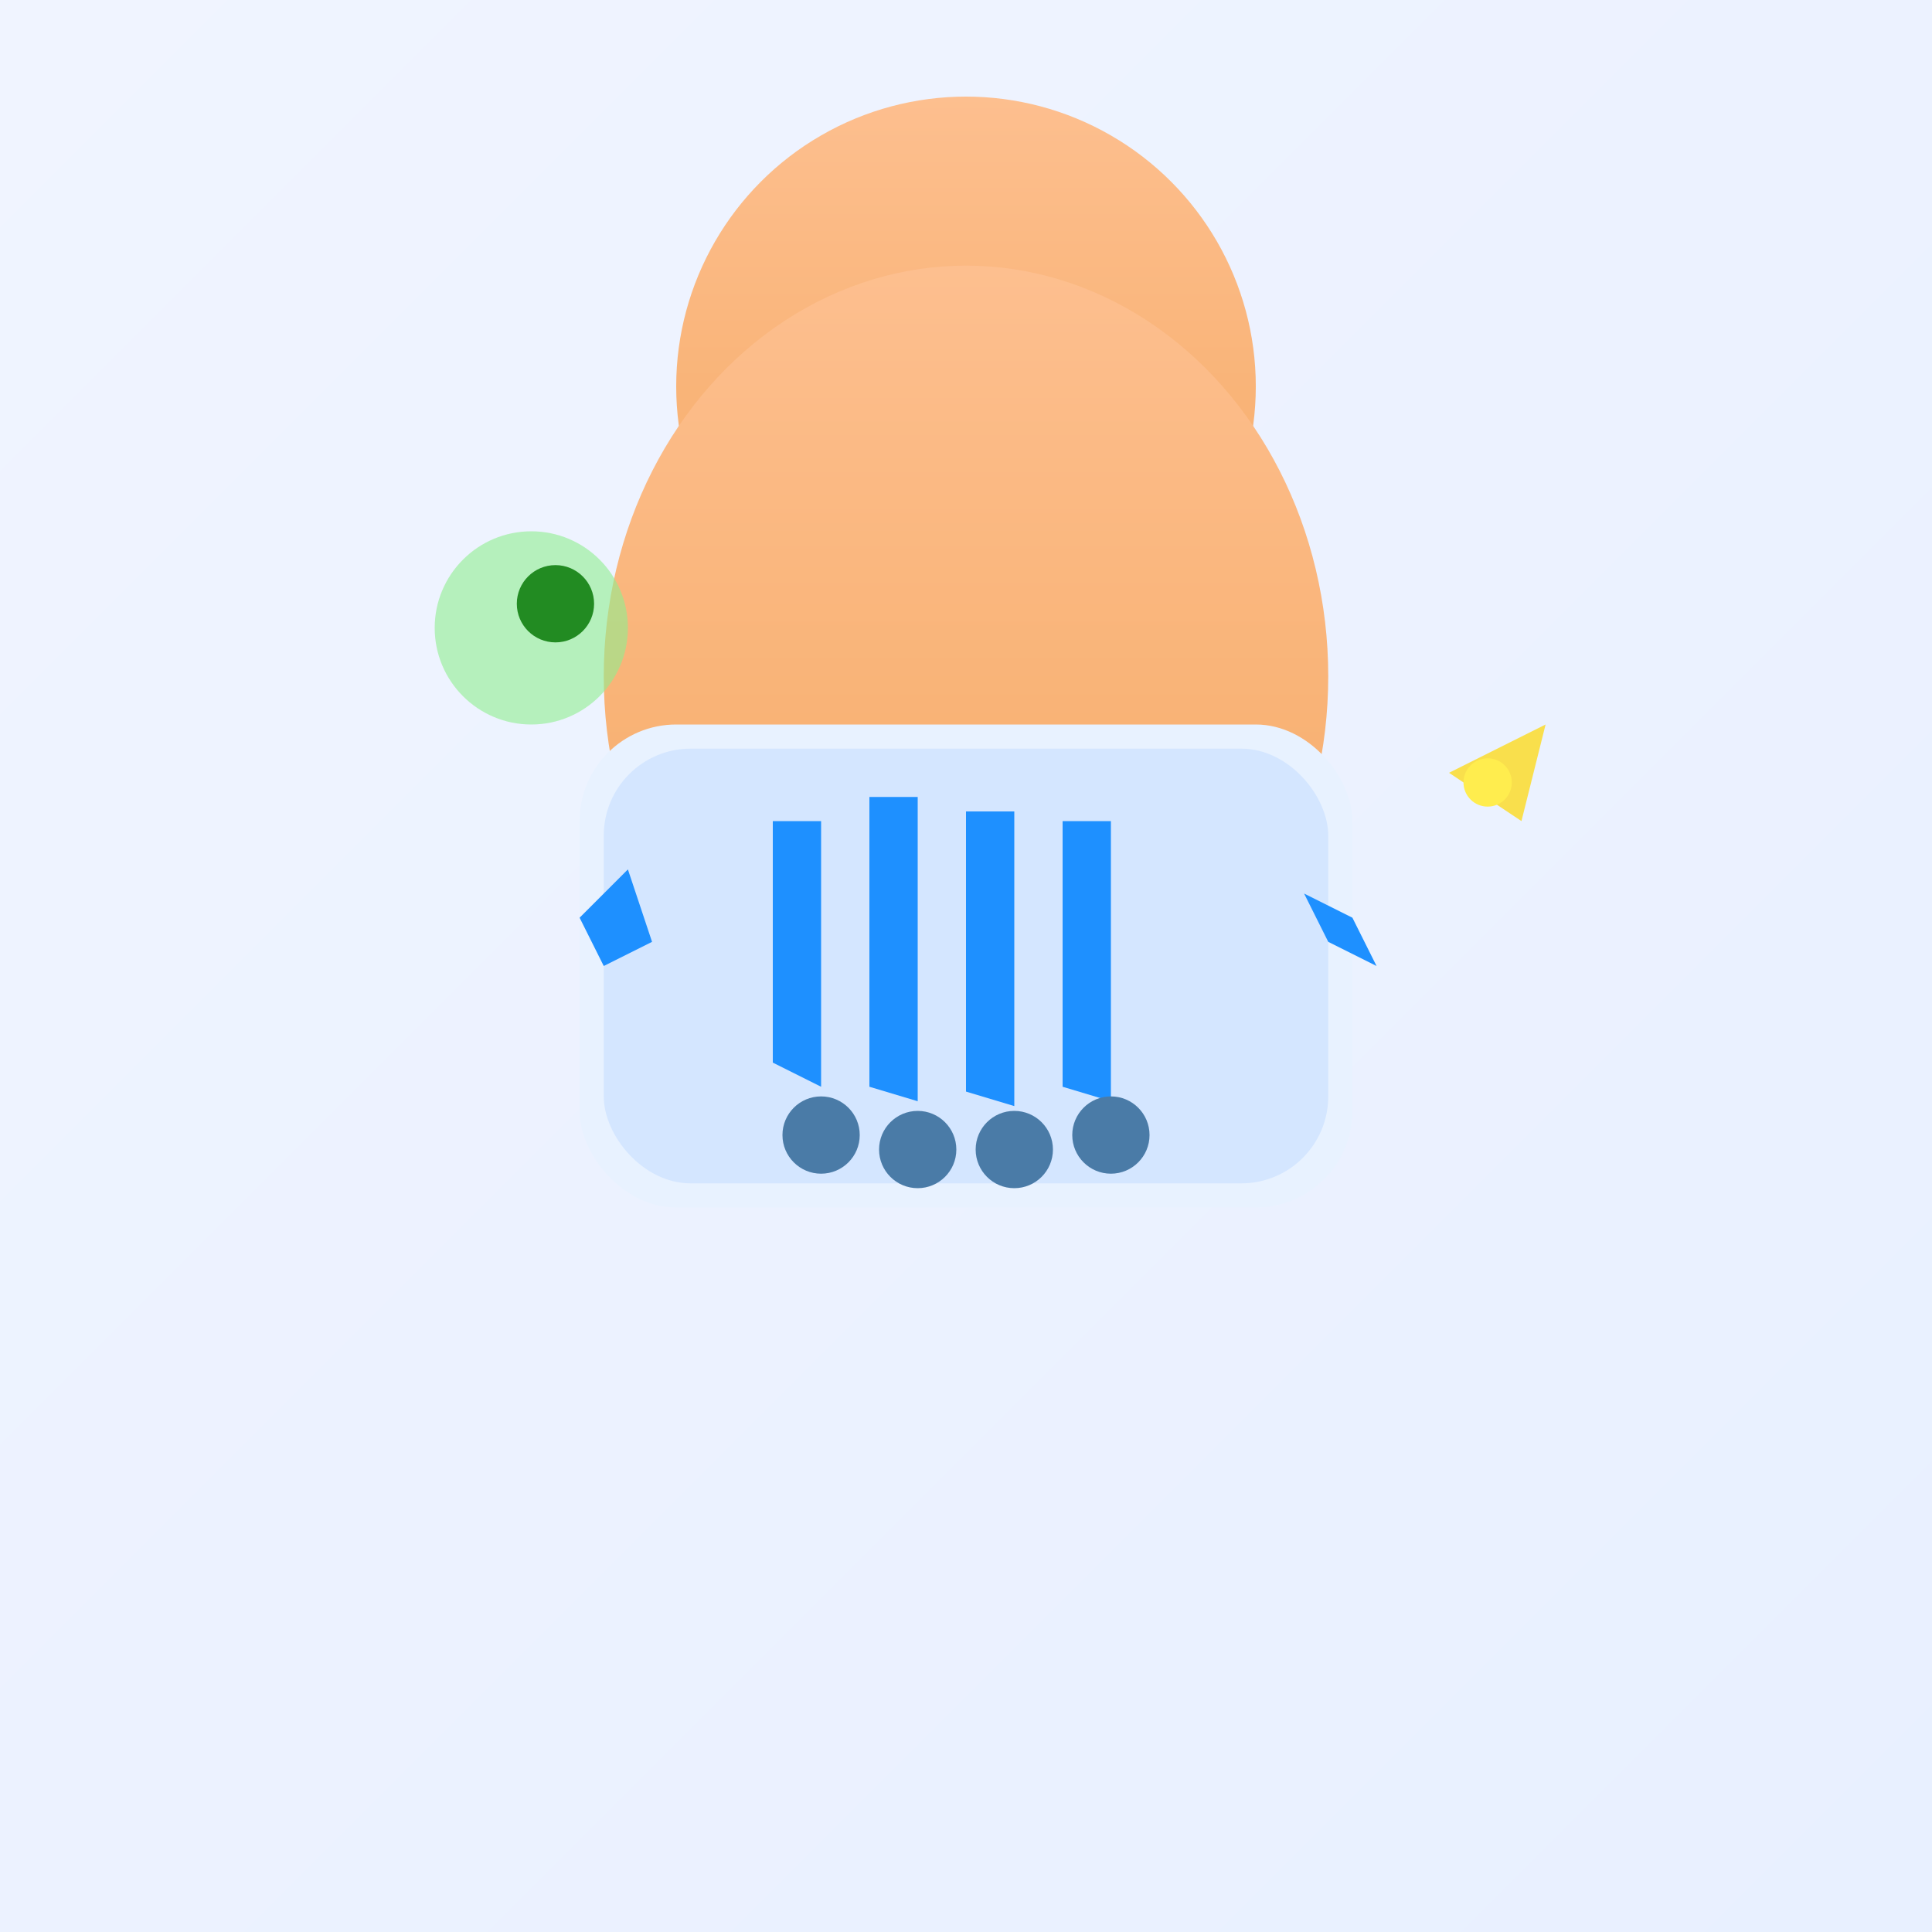 <svg viewBox="0 0 400 400" xmlns="http://www.w3.org/2000/svg">
  <rect x="0" y="0" width="400" height="400" fill="#333333" stroke="none"/>
  <defs>
    <linearGradient id="bgGradient1" x1="0%" y1="0%" x2="100%" y2="100%">
      <stop offset="0%" style="stop-color:#f0f4ff;stop-opacity:1" />
      <stop offset="100%" style="stop-color:#e8f0ff;stop-opacity:1" />
    </linearGradient>
    <linearGradient id="skinTone1" x1="0%" y1="0%" x2="0%" y2="100%">
      <stop offset="0%" style="stop-color:#fdbf8f;stop-opacity:1" />
      <stop offset="100%" style="stop-color:#f5a962;stop-opacity:1" />
    </linearGradient>
  </defs>

  <rect width="400" height="400" fill="url(#bgGradient1)"/>

  <circle cx="200" cy="80" r="60" fill="url(#skinTone1)"/>

  <path d="M 170 75 Q 170 65 180 65 Q 190 65 190 75 L 190 85 Q 190 95 180 95 Q 170 95 170 85 Z" fill="#4a3728"/>
  <path d="M 210 75 Q 210 65 220 65 Q 230 65 230 75 L 230 85 Q 230 95 220 95 Q 210 95 210 85 Z" fill="#4a3728"/>

  <ellipse cx="180" cy="78" rx="4" ry="6" fill="#2d2416"/>
  <ellipse cx="220" cy="78" rx="4" ry="6" fill="#2d2416"/>

  <path d="M 200 95 L 195 105 L 205 105 Z" fill="#d4845f"/>

  <path d="M 175 110 Q 200 115 225 110" stroke="#d4845f" stroke-width="2" fill="none" stroke-linecap="round"/>

  <ellipse cx="200" cy="140" rx="75" ry="85" fill="url(#skinTone1)"/>

  <rect x="120" y="150" width="160" height="100" rx="20" fill="#e8f2ff"/>
  <rect x="125" y="155" width="150" height="90" rx="18" fill="#d4e6ff"/>

  <path d="M 160 170 L 160 220 L 170 225 L 170 170 Z" fill="#1e90ff"/>
  <path d="M 180 165 L 180 225 L 190 228 L 190 165 Z" fill="#1e90ff"/>
  <path d="M 200 168 L 200 226 L 210 229 L 210 168 Z" fill="#1e90ff"/>
  <path d="M 220 170 L 220 225 L 230 228 L 230 170 Z" fill="#1e90ff"/>

  <circle cx="170" cy="235" r="8" fill="#4a7ba7"/>
  <circle cx="190" cy="238" r="8" fill="#4a7ba7"/>
  <circle cx="210" cy="238" r="8" fill="#4a7ba7"/>
  <circle cx="230" cy="235" r="8" fill="#4a7ba7"/>

  <path d="M 130 180 L 120 190 L 125 200 L 135 195 Z" fill="#1e90ff"/>
  <path d="M 270 185 L 280 190 L 285 200 L 275 195 Z" fill="#1e90ff"/>

  <circle cx="110" cy="130" r="20" fill="#90ee90" opacity="0.6"/>
  <circle cx="115" cy="125" r="8" fill="#228b22"/>

  <path d="M 300 160 L 320 150 L 315 170 Z" fill="#ffd700" opacity="0.7"/>
  <circle cx="308" cy="162" r="5" fill="#ffed4e"/>
</svg>
